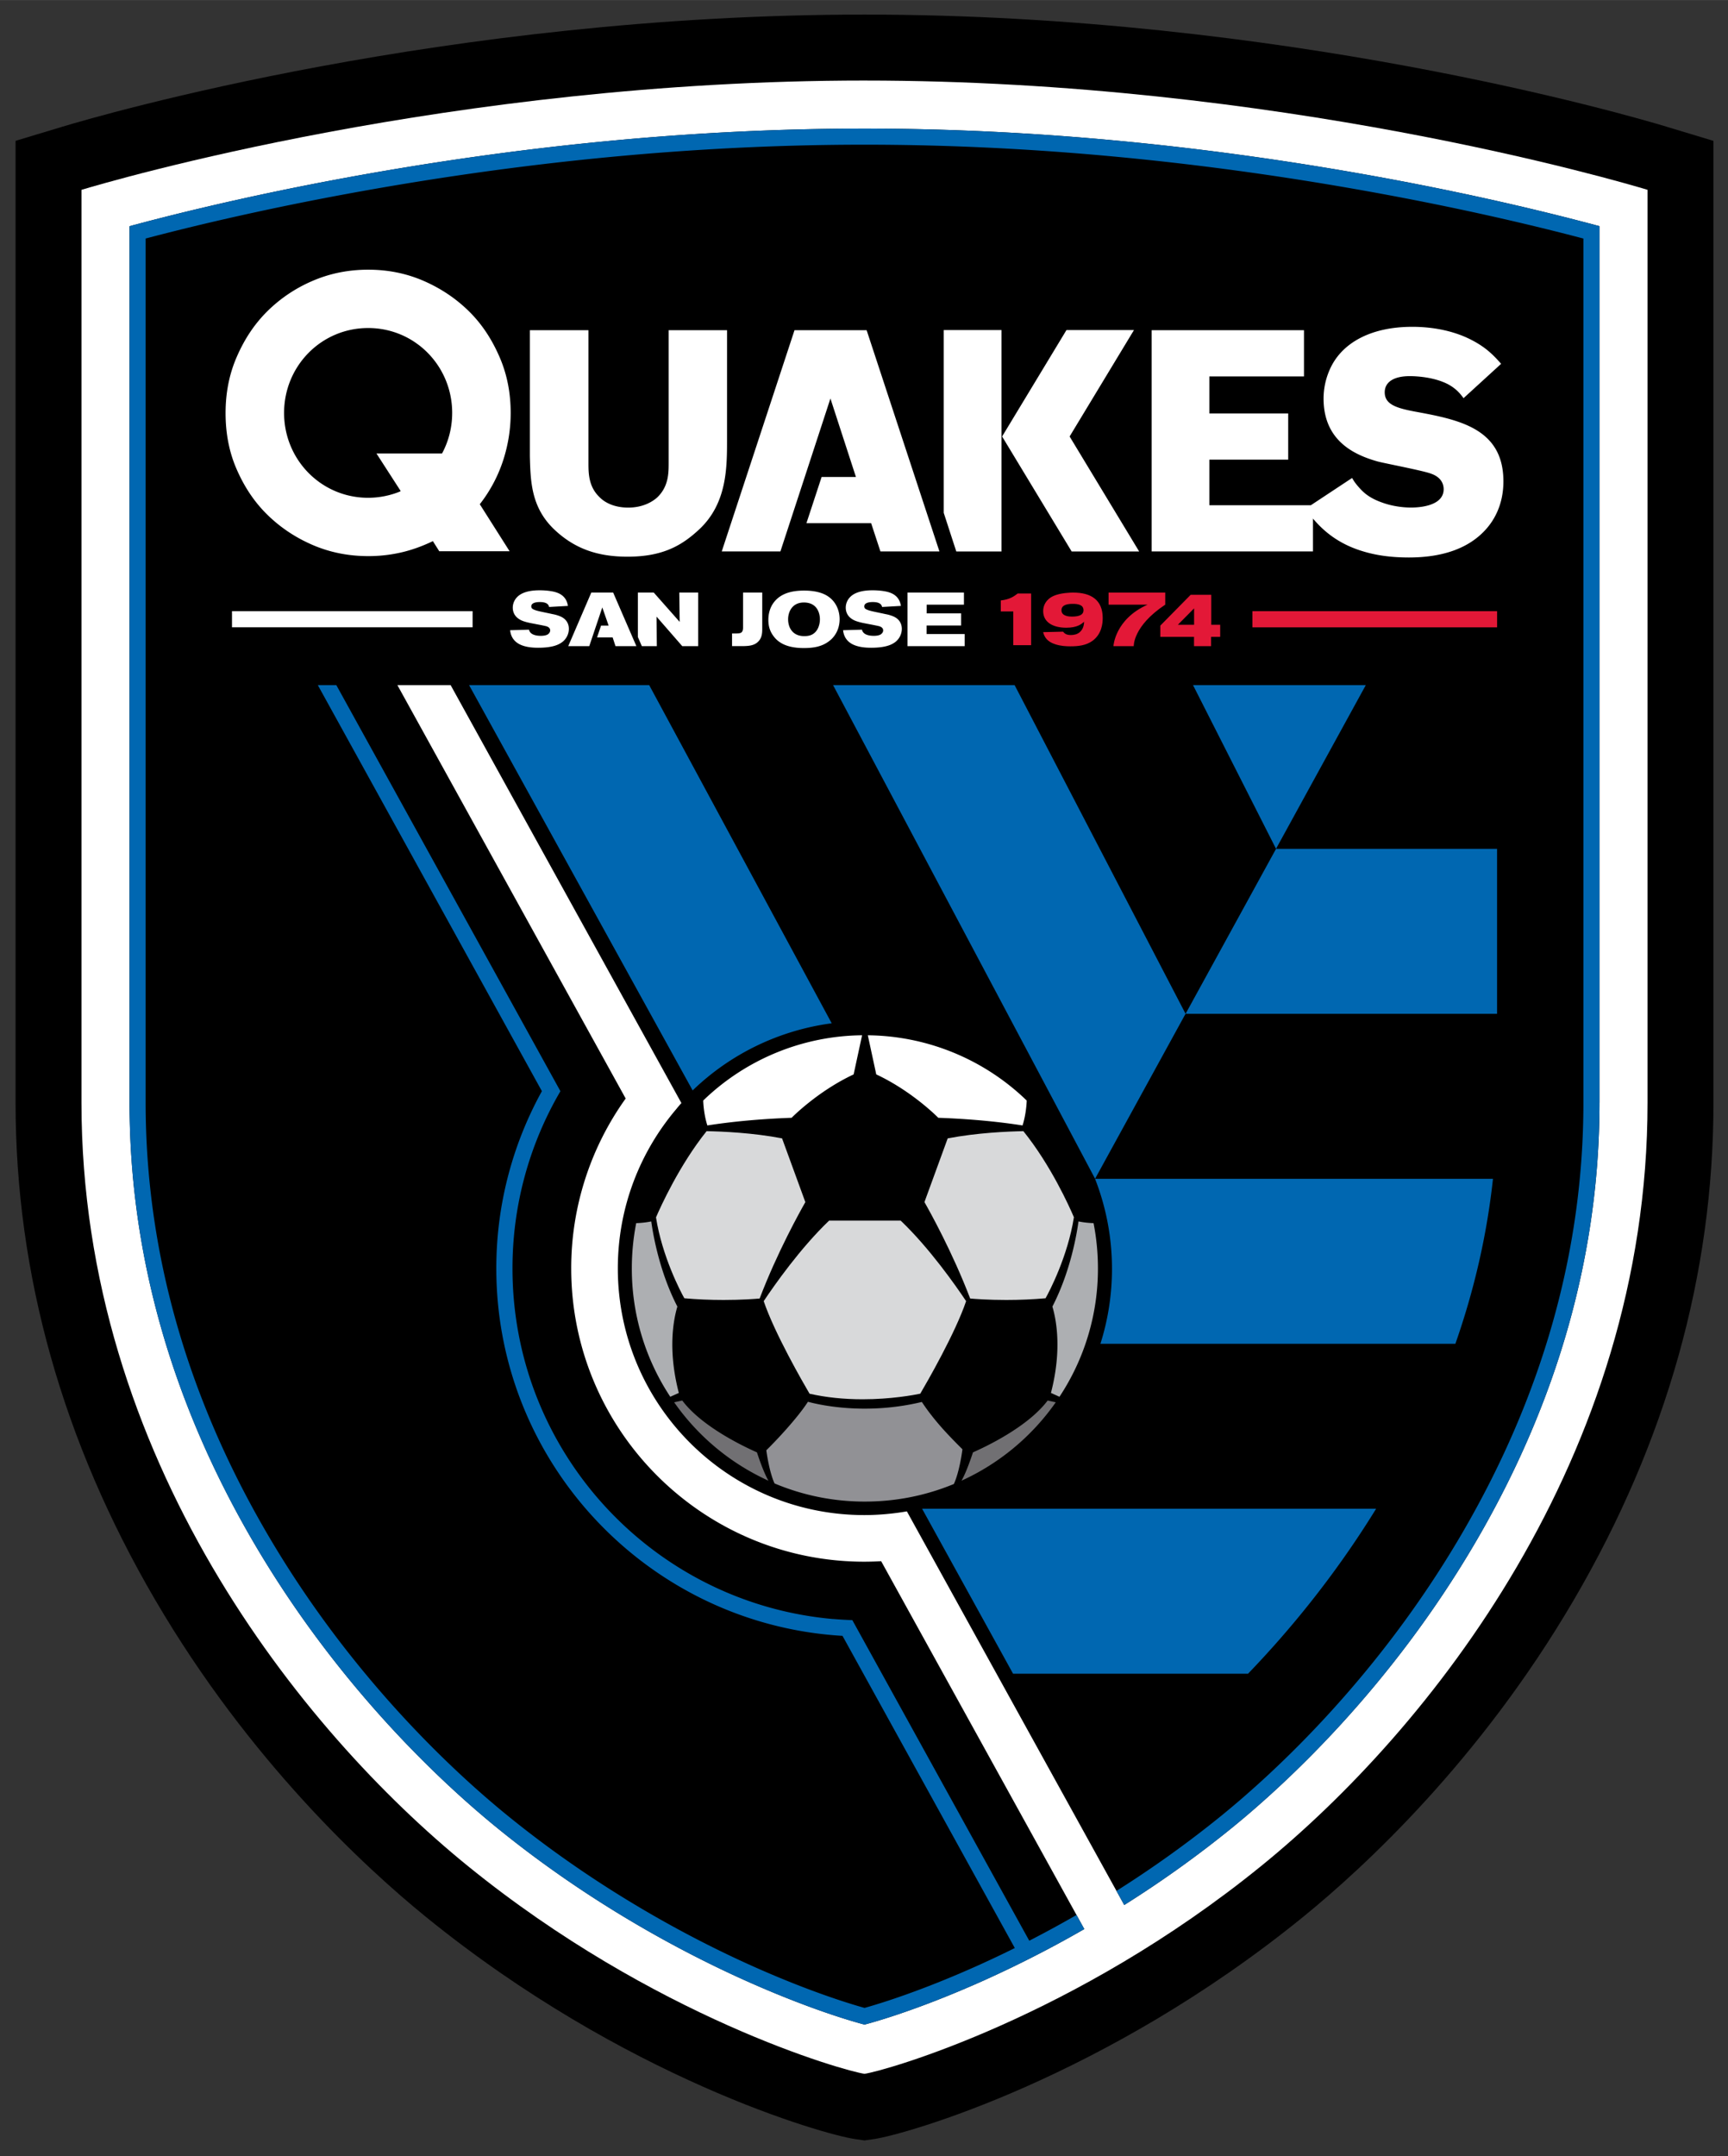 <svg xmlns="http://www.w3.org/2000/svg" width="229.62" height="286.39" viewBox="0 0 229.625 286.386"><rect x="0" y="0" width="229.625" height="286.386" fill="#333333" stroke="none"/><path d="M221.461 16.824c-5.054-1.524-51-14.892-106.58-14.892C59.294 1.932 13.353 15.3 8.3 16.824l-6.232 1.879v127.773c0 22.778 6.247 45.003 18.567 66.058 12.484 21.334 27.878 35.516 35.943 42.073 26.37 21.432 52.927 28.94 57.065 29.531l1.239.177 1.238-.177c4.136-.59 30.694-8.1 57.065-29.531 8.066-6.557 23.46-20.739 35.944-42.073 12.319-21.05 18.564-43.275 18.564-66.054V18.708l-6.232-1.88z"/><path fill="#fff" d="M114.88 10.693c-54.818 0-100.39 13.415-104.053 14.519v121.264c0 47.174 29.223 83.41 51.275 101.333 24.825 20.176 50.07 27.271 52.778 27.658 2.704-.386 27.952-7.482 52.779-27.659 22.051-17.923 51.275-54.159 51.275-101.332V25.21c-3.66-1.101-49.236-14.516-104.054-14.516z"/><path d="M212.549 146.477c0 20.054-5.55 39.706-16.495 58.41-11.276 19.27-25.155 32.06-32.424 37.968a146 146 0 0 1-14.234 10.188l-28.885-52.287q-.541.092-1.088.169c-1.49.206-3.011.323-4.563.323-18.093 0-32.76-14.668-32.76-32.763 0-8.117 2.959-15.537 7.846-21.26l-.003-.006c.2-.236.397-.474.604-.703L59.88 90.998h-7.074l30.337 54.917a38.68 38.68 0 0 0-7.238 22.568c0 21.482 17.477 38.957 38.954 38.957q1.125-.002 2.233-.067l26.995 48.866a151 151 0 0 1-13.252 6.782c-7.863 3.536-13.67 5.309-15.953 5.907-2.284-.598-8.09-2.37-15.954-5.907-8.15-3.663-20.455-10.136-32.796-20.166-7.265-5.903-21.145-18.696-32.42-37.964-10.946-18.709-16.496-38.36-16.496-58.414V30.04c5.36-1.449 15.059-3.88 27.631-6.228 23.947-4.47 47.512-6.737 70.039-6.737s46.09 2.267 70.038 6.737c12.572 2.347 22.271 4.78 27.63 6.228v116.436z"/><path fill="#0067b1" d="M114.88 17.077c-22.527 0-46.09 2.267-70.038 6.737C32.27 26.16 22.57 28.593 17.21 30.04v116.436c0 20.054 5.55 39.706 16.494 58.41 11.277 19.27 25.155 32.06 32.425 37.969 12.341 10.03 24.647 16.504 32.796 20.167 7.864 3.535 13.67 5.307 15.954 5.906 2.283-.599 8.09-2.37 15.953-5.906a151 151 0 0 0 13.252-6.783l-1.033-1.87a152 152 0 0 1-6.277 3.418l-23.51-42.585a48 48 0 0 1-2.548-.152l.004.008c-23.883-2.097-42.618-22.145-42.618-46.574a46.5 46.5 0 0 1 6.37-23.541L44.692 91h-2.46l29.777 53.938a48.6 48.6 0 0 0-6.057 23.546c0 25.995 20.384 47.296 46.005 48.807l22.895 41.469a144 144 0 0 1-4.891 2.312c-7.643 3.436-13.17 5.11-15.077 5.64-1.906-.53-7.433-2.203-15.077-5.64-8.033-3.61-20.162-9.991-32.324-19.876-7.157-5.818-20.822-18.41-31.928-37.39-10.75-18.372-16.202-37.66-16.202-57.331V31.678c5.87-1.55 14.74-3.687 25.886-5.768 23.81-4.443 47.245-6.696 69.64-6.696 22.397 0 45.83 2.254 69.647 6.7 11.143 2.08 20.014 4.22 25.885 5.768v114.794c0 19.67-5.45 38.959-16.202 57.33-11.106 18.982-24.77 31.573-31.927 37.39a144 144 0 0 1-13.922 9.973l1.035 1.873a146 146 0 0 0 14.235-10.187c7.269-5.908 21.148-18.698 32.424-37.969 10.945-18.705 16.494-38.356 16.494-58.41V30.042c-5.356-1.448-15.053-3.88-27.625-6.228-23.948-4.47-47.512-6.736-70.039-6.736zM62.332 91l29.709 53.84a32.8 32.8 0 0 1 18.48-8.917L86.267 91zm48.37 0 31.287 58.92 3.494 6.583.038.067 12.022-21.913-22.718-43.659h-24.123zm47.832 0 11.031 21.745L181.495 91zm11.03 21.753-12.022 21.915h41.395v-21.915zm-24.048 43.828v.001a32.8 32.8 0 0 1 2.25 11.953c0 3.473-.541 6.818-1.538 9.963h47.169c2.53-7.218 4.2-14.535 4.996-21.917zm-22.984 43.826 12.09 21.914h31.22c5.388-5.593 11.48-12.913 17.023-21.914z"/><path fill="#d8d9da" d="M128.382 172.83c-1.446 4.27-5.217 10.798-6.093 12.292-.82.172-3.855.743-7.661.743-2.522 0-4.893-.249-7.052-.74-.874-1.491-4.644-8.023-6.092-12.295 1.385-2.076 4.872-7.055 8.69-10.694h9.517c3.817 3.639 7.304 8.618 8.69 10.694m-24.457-21.623c-3.86-.739-7.891-.917-10.028-.956-3.627 4.53-6.119 10.047-6.724 11.453.82 5.215 3.279 9.888 3.766 10.743 1.682.15 3.432.226 5.21.226 2.4 0 4.152-.137 4.798-.194 2.347-6.151 5.366-11.56 6.073-12.801zm32.067-.956c-2.144.039-6.187.217-10.057.959l-3.09 8.462c.707 1.24 3.728 6.654 6.075 12.807.644.057 2.396.194 4.797.194 1.78 0 3.535-.077 5.22-.226.49-.86 2.951-5.541 3.77-10.762-.615-1.439-3.07-6.91-6.715-11.434"/><path fill="#adafb2" d="m90.206 185.022-1.136.51a30.83 30.83 0 0 1-5.11-17.044c0-2.025.195-4.048.582-6.02a12 12 0 0 0 2.001-.226c.212 1.56 1.044 6.624 3.468 11.311-.529 1.768-1.286 5.786.195 11.47m49.448 0 1.133.509a30.8 30.8 0 0 0 5.112-17.044c0-2.025-.195-4.048-.583-6.02a12 12 0 0 1-2.001-.226c-.21 1.56-1.043 6.624-3.468 11.311.53 1.768 1.285 5.786-.193 11.47"/><path fill="#717073" d="M100.585 192.915c.77 2.344 1.31 3.395 1.528 3.767a30.95 30.95 0 0 1-12.528-10.416l1.078-.235c2.618 3.483 8.17 6.112 9.922 6.884m28.708 0c-.77 2.344-1.307 3.395-1.527 3.767a30.95 30.95 0 0 0 12.529-10.416l-1.077-.235c-2.619 3.483-8.17 6.112-9.925 6.884"/><path fill="#919195" d="M127.718 192.333a74 74 0 0 1-1.846-1.898c-1.536-1.64-2.667-3.128-3.37-4.214-7.484 1.797-13.643.385-15.14-.024-1.445 2.243-4.374 5.316-5.53 6.444.099.726.411 2.757 1.013 4.228l.082.176a30.8 30.8 0 0 0 12.005 2.41c4.093 0 8.067-.785 11.824-2.336.714-1.58 1.06-4.012 1.138-4.612z"/><path fill="#fff" d="M48.944 35.818q-3.97 0-7.424 1.495a19.3 19.3 0 0 0-6.058 4.09c-1.735 1.735-3.037 3.759-4.034 6.078-.997 2.317-1.452 4.777-1.452 7.389 0 2.641.454 5.113 1.452 7.412.997 2.3 2.299 4.308 4.034 6.023q2.605 2.575 6.058 4.07 3.453 1.492 7.424 1.492a19.5 19.5 0 0 0 4.253-.464q2.089-.463 4.256-1.493l.064-.05.044.076.81 1.282h9.347l-3.888-6.129-.073-.117a19 19 0 0 0 3.145-5.952 20.3 20.3 0 0 0 .96-6.15c0-2.611-.456-5.072-1.452-7.388-.997-2.32-2.29-4.334-4.007-6.051-1.721-1.715-3.73-3.078-6.036-4.093q-3.452-1.517-7.423-1.519zm138.696 7.59c-5.466 0-9.482 2.137-11.016 5.864a9.5 9.5 0 0 0-.742 3.667c0 5.63 4.113 7.494 7.207 8.36.382.099 1.256.28 2.266.492 1.867.39 4.189.877 4.825 1.129 1.447.509 1.661 1.508 1.661 2.058 0 2.263-3.308 2.437-4.321 2.437-1.317 0-2.735-.247-3.89-.677-1.248-.44-2.046-.982-2.623-1.553a10 10 0 0 1-.966-1.115 11 11 0 0 1-.167-.252c-.111-.172-.202-.332-.202-.332l-5.478 3.62h-13.488v-6.055h10.476v-6.136h-10.476v-4.92h12.573v-6.138H153.04V73.24h21.434v-4.36c1.255 1.481 3.19 3.284 6.496 4.303 1.85.583 3.891.865 6.242.865 4.547 0 7.982-1.243 10.206-3.7 1.079-1.184 2.362-3.257 2.362-6.414 0-7.101-6.022-8.209-11.841-9.283-2.375-.455-3.93-.938-3.93-2.547 0-1.363 1.212-2.145 3.323-2.145.718 0 3.215.08 5.148 1.109 1.088.604 1.595 1.269 2.003 1.816l4.995-4.563c-.914-1.025-1.879-2.077-3.755-3.074-2.237-1.204-5.032-1.84-8.085-1.84zm-138.719.16c2.336 0 4.49.71 6.27 1.924l.197.143.238.17c2.719 2.057 4.462 5.338 4.462 9.035 0 1.955-.486 3.791-1.346 5.392h-8.716l3.136 4.86.08.122-.07.062q-.154.065-.312.125-.057.02-.112.042-.169.06-.339.116-.097.032-.195.062-.144.044-.29.083-.12.036-.242.067-.142.035-.283.065-.124.03-.252.057-.16.032-.324.058-.107.02-.215.038-.213.03-.428.054-.06.01-.122.016a11.5 11.5 0 0 1-1.72.044c-5.95-.304-10.588-5.226-10.588-11.26 0-6.227 4.943-11.275 11.171-11.275m76.487.27v24.28l1.667 5.127h6.006V43.838zm16.31 0-8.552 14.136 9.24 15.273h8.97l-9.24-15.273 8.552-14.136zm-71.307.02v16.778c.088 3.296.176 6.708 3.16 9.613 2.662 2.553 5.693 3.693 9.818 3.693 4.687 0 7.248-1.479 9.604-3.701 3.62-3.446 3.62-8.153 3.62-11.87V43.858h-7.758v17.631c0 1.313 0 3.113-1.496 4.557-.551.514-1.83 1.376-3.877 1.376-1.602 0-2.972-.508-3.854-1.429-1.43-1.396-1.431-3.191-1.431-4.504V43.857zm35.167 0L95.91 73.24h7.796l6.645-20.312 3.39 10.428h-4.562l-2.016 6.134h8.597l1.234 3.75h7.84l-9.672-29.383zM71.73 78.405c-.786 0-2.219.079-3.013.907a2 2 0 0 0-.578 1.391c0 1.3 1.142 1.706 1.41 1.805.274.093.537.162.818.221.354.082 1.958.365 2.271.464.201.072.473.213.473.546 0 .243-.182.444-.354.545-.253.14-.623.171-.886.171-1.008 0-1.482-.352-1.574-.818l-2.509.072c.04.321.13.977.744 1.522.838.746 2.26.806 2.975.806 1.916 0 3.114-.393 3.71-1.291.212-.311.375-.746.375-1.22 0-.643-.304-1.352-1.254-1.702a4.7 4.7 0 0 0-.915-.254c-.484-.11-.977-.204-1.462-.312-.392-.08-1.11-.242-1.281-.464a.4.4 0 0 1-.081-.253c0-.523.786-.574 1.12-.574 1.068 0 1.191.423 1.25.656l2.501-.142c-.07-.383-.241-1.382-1.572-1.804-.444-.15-1.303-.272-2.168-.272m44.243 0c-.784 0-2.216.079-3.011.907a2 2 0 0 0-.575 1.391c0 1.3 1.14 1.706 1.413 1.805a7 7 0 0 0 .814.221c.354.082 1.959.365 2.27.464.202.072.475.213.475.546 0 .243-.184.444-.355.545-.252.14-.624.171-.886.171-1.01 0-1.485-.352-1.575-.818l-2.51.072c.04.321.133.977.746 1.522.837.746 2.259.806 2.975.806 1.916 0 3.117-.393 3.71-1.291.212-.311.374-.746.374-1.22 0-.643-.302-1.352-1.251-1.702a4.7 4.7 0 0 0-.916-.254c-.483-.11-.979-.204-1.462-.312-.395-.08-1.11-.242-1.284-.464a.4.4 0 0 1-.078-.253c0-.523.785-.574 1.121-.574 1.067 0 1.187.423 1.25.656l2.5-.142c-.07-.383-.242-1.382-1.574-1.804-.443-.15-1.3-.272-2.17-.272zm-9.259.04c-1.262.02-2.956.252-3.953 1.663-.455.643-.657 1.432-.657 2.228 0 .816.193 1.502.678 2.15.522.713 1.54 1.592 4.023 1.592 1.29 0 2.44-.182 3.407-.948a3.3 3.3 0 0 0 .847-.959c.355-.584.514-1.27.514-1.934 0-1.221-.574-2.714-2.208-3.378-.817-.333-1.763-.424-2.65-.415m-28.14.26-3.064 7.119h2.793l1.732-5.142.84 2.411H79.87l-.53 1.572h2.07l.38 1.159h2.774l-3.086-7.119zm6.188 0v5.906l.527 1.213h1.993l-.04-3.921 3.416 3.92h2.119v-7.118h-2.51l.05 3.896-3.447-3.896zm13.977 0v4.7c-.028.697-.344.717-.887.736h-.575v1.682h1.463c.715-.02 1.47-.047 2.018-.604.514-.524.524-1.17.531-1.632v-4.882zm21.85 0v7.119h7.603v-1.611h-5.062v-1.13h4.587V81.47h-4.577v-1.158h4.952v-1.606zm-13.725 1.322c1.744.02 2.088 1.454 2.088 2.23 0 .717-.272 1.642-1.059 2.037-.313.161-.675.2-1.03.2-1.542 0-2.136-1.137-2.136-2.237 0-.979.534-2.25 2.137-2.23m-76.036 1.15v2.144h31.973v-2.144zm83.73 56.338a30.8 30.8 0 0 0-21.114 8.67c.018.524.11 1.916.552 3.308 4.256-.667 8.42-.92 11.196-1.017 0 0 3.421-3.508 8.241-5.763zm.761 0 1.122 5.198c4.823 2.255 8.242 5.763 8.242 5.763 2.779.096 6.943.35 11.197 1.017.442-1.392.535-2.784.554-3.307a30.8 30.8 0 0 0-21.115-8.67"/><path fill="#e31837" d="M147.312 78.708v1.605h5.185c-4.356 1.937-4.538 5.514-4.538 5.514h2.701s-.145-2.643 4.183-5.514v-1.605zm-4.7 0c-.264 0-1.671.022-2.613.447-1.062.485-1.377 1.335-1.377 2.005 0 1.558 1.398 2.217 3.068 2.217 1.47 0 2.015-.486 2.37-.79-.01.293-.06.962-.608 1.408-.322.264-.747.354-1.162.354-.65 0-.863-.253-1.023-.447l-2.653.063c.182.678.544 1.274 1.64 1.62.707.223 1.406.263 1.966.263 1.001 0 2.105-.092 2.995-.759 1.175-.89 1.318-2.237 1.318-2.997 0-2.401-1.54-3.383-3.92-3.383m-7.373.122c-.504.385-1.054.79-2.25.922v1.46h1.662v4.482h2.37V78.83zm22.984.171-4.035 4.094v1.494h4.478v1.238h2.268V84.59h1.21v-1.605h-1.187v-3.983zm-15.832 1.207c1.022-.03 1.59.191 1.59.86 0 .557-.518.83-1.521.83-.293 0-1.408-.01-1.408-.84 0-.73.802-.83 1.34-.85m16.284.598v2.178h-2.156zm7.75.373v2.145h32.514V81.18z"/></svg>